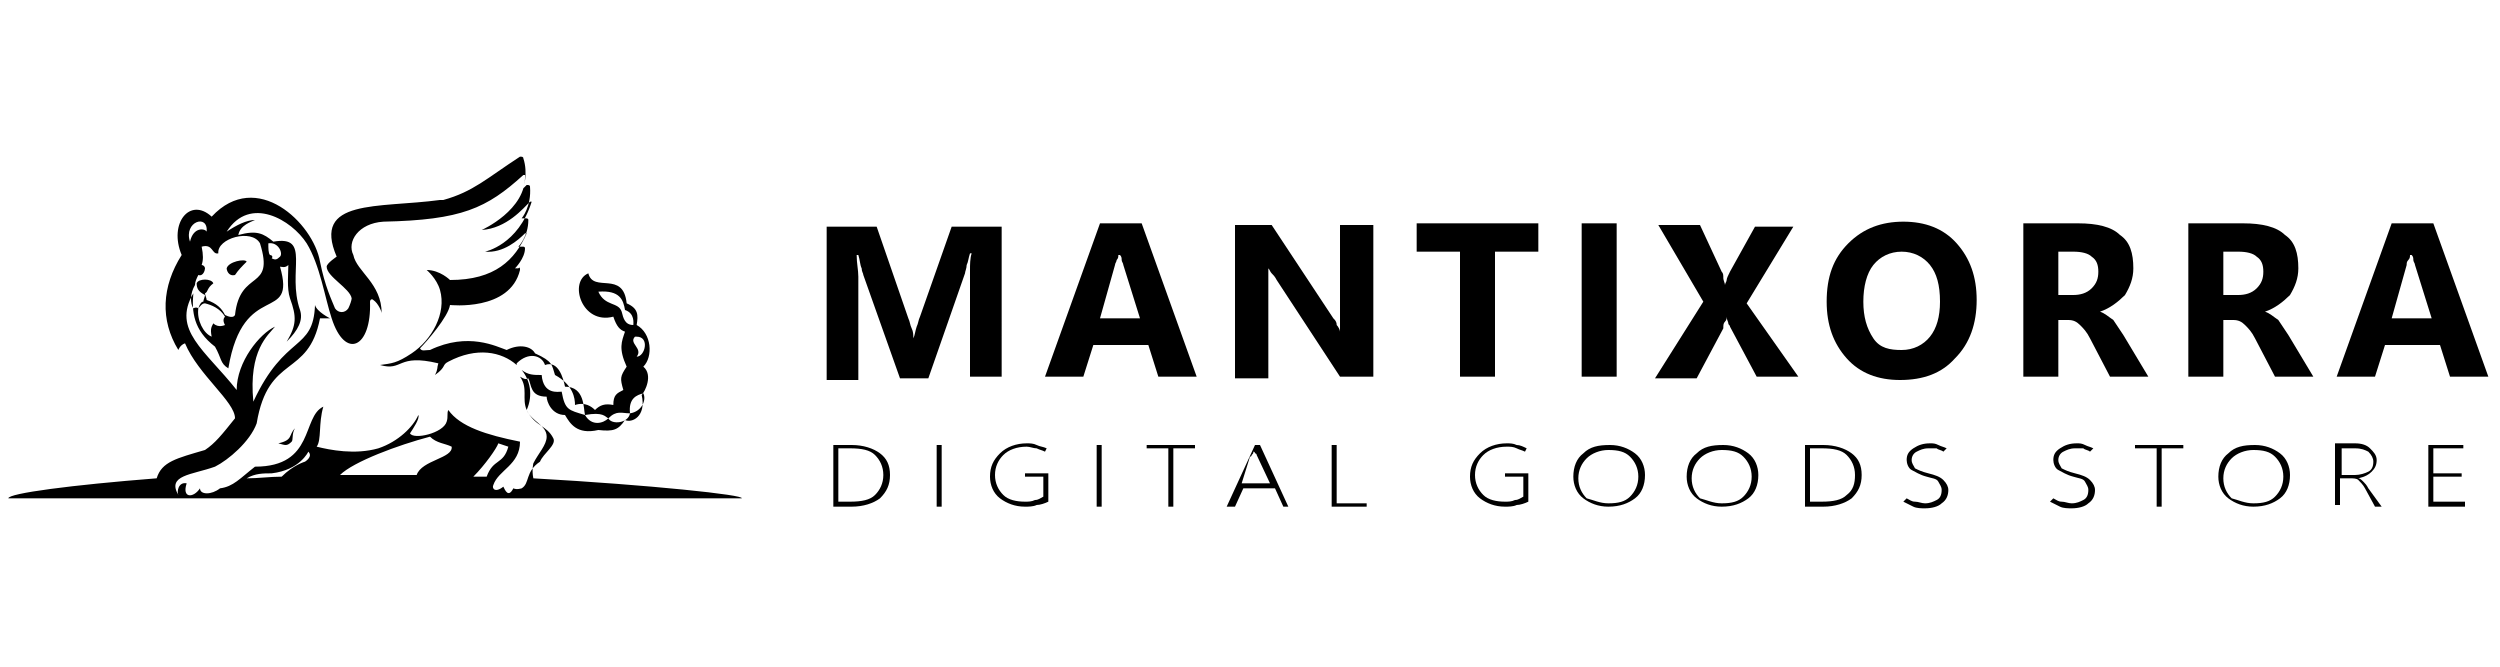 <svg xmlns="http://www.w3.org/2000/svg" xmlns:xlink="http://www.w3.org/1999/xlink" id="Layer_1" x="0px" y="0px" viewBox="0 0 150 40" style="enable-background:new 0 0 150 40;" xml:space="preserve"><style type="text/css">	.st0{display:none;}	.st1{display:inline;}</style><image style="display:none;overflow:visible;" width="150" height="40"></image><g class="st0">	<g class="st1">		<path d="M31.3,27.9c-0.1-0.5,0-0.9,0-0.9c0.3-0.6,0.8-1.1,0.8-1.6c0-0.7-0.9-0.9-1.2-1.6c-0.3-0.7,0.1-1.3-0.4-2   c0.2,0.1,0.3,0.2,0.5,0.1c0.2,0.4,0.1,1.1,1.1,1.1c0,0.3,0.3,1.1,1.1,1.1c0.3,0.5,0.7,1.2,2,0.9c0.9,0.1,1.2,0,1.6-0.6   c0.4,0.2,1.3-0.2,1-1.5c0.2-0.2,0.7-1.2,0.1-1.7c0.6-0.6,0.5-2-0.4-2.5c0.1-0.6,0.1-1-0.6-1.3c-0.2-2-2-0.6-2.3-1.8   c-1.2,0.5-0.4,3.1,1.5,2.6c0.2,0.6,0.4,0.8,0.7,0.9c-0.2,0.6-0.4,1,0.1,2.1c-0.4,0.6-0.4,0.7-0.2,1.4c-0.4,0.2-0.6,0.3-0.6,0.9   c-0.5-0.1-0.8,0-1.1,0.3c-0.2-0.2-0.6-0.5-1.2-0.3c0-0.4-0.1-1.2-1.2-1.8c-0.2-0.6-0.1-0.8-1.2-1.3c-0.2-0.4-0.9-0.6-1.7-0.2   c-0.6-0.2-2.3-1.1-4.6,0c-0.3,0-0.5,0.1-0.6-0.1c0.4-0.4,1.7-1.9,1.8-2.6c0,0,3.6,0.4,4.2-2.1c0-0.1,0-0.2-0.1-0.1   c-0.1,0-0.1,0-0.2,0c0,0,0.6-0.6,0.6-1.2c0-0.1-0.1-0.1-0.1-0.1c-0.1,0-0.2,0-0.3,0c0,0,0.6-0.6,0.6-1.6c0-0.1-0.1-0.1-0.2-0.1   c-0.1,0-0.1,0-0.2,0c0,0,0.6-0.7,0.5-1.9c0-0.1-0.1-0.1-0.2-0.1c-0.1,0.1-0.2,0.2-0.2,0.2c0,0,0.3-0.9,0-1.8   c0-0.1-0.1-0.1-0.2-0.1c-2,1.3-2.8,2.1-4.6,2.6c-0.1,0-0.1,0-0.2,0c-3.7,0.5-7.7-0.1-6.2,3.4c0,0-0.6,0.4-0.6,0.6   c0,0.6,1.4,1.3,1.5,1.9c0,0.1-0.1,0.4-0.2,0.6c-0.2,0.3-0.6,0.3-0.8,0c-0.2-0.5-0.6-1.3-0.9-2.8c-0.4-2.3-3.8-5.6-6.5-2.7   c-1.3-1.2-2.6,0.4-1.8,2.3c-1.2,1.9-1.3,3.9-0.2,5.7c0,0,0.1-0.3,0.4-0.4c0.8,1.9,3,3.5,3,4.5c-0.8,1-1.2,1.5-1.8,1.9   c-1.7,0.5-2.6,0.7-2.9,1.7c0,0,0,0,0,0C3.8,28.6,0,29.1,0,29.4l44,0C44,29,38.4,28.3,31.3,27.9z M37.4,19.4c0,0,0.1,0,0.1,0   c0.8,0,0.5,1.2,0,1.2C37.9,20.1,37,19.8,37.4,19.4z M36.6,17.9c-0.2-0.6-1-0.3-1.4-1.2c1.3-0.1,1.5,0.5,1.6,1.1   c0.6,0.2,0.5,0.8,0.5,0.9C36.7,18.7,36.7,18.4,36.6,17.9z M12.4,14.4c-0.1-0.9,2-1.5,2.5-0.6c0.9,2.9-1.2,1.5-1.5,4.3   c-0.1,0.2-0.4,0.1-0.6,0c-0.2-0.4-0.5-0.7-1.1-0.9c0-0.1-0.1-0.3-0.1-0.4c0.2-0.1,0.1-0.3,0.5-0.6c-0.1-0.3-0.9-0.3-1,0   c0,0.3,0.1,0.5,0.5,0.7c0,0.1-0.1,0.3-0.1,0.4c-0.1,0-0.2,0.1-0.3,0.4c0,0-0.1-0.1-0.3,0c-0.2-0.3-0.2-0.9,0.1-1.4   c0-0.2,0.1-0.4,0.2-0.6c0.3,0.1,0.4-0.3,0.4-0.4c0-0.1-0.1-0.2-0.2-0.2c0.1-0.3,0.1-0.6,0-1.1C12.1,13.8,12,14.5,12.4,14.4z    M12.8,18.7c0,0-0.4,0.2-0.7-0.1c-0.1,0.2-0.2,0.3-0.1,0.8c-0.5-0.2-0.9-1-0.8-1.7c0,0,0,0,0,0c0.1-0.1,0.2-0.3,0.4-0.3   c0.4,0.1,0.9,0.3,1.2,0.8C12.6,18.5,12.8,18.7,12.8,18.7z M11.7,13.1c-0.1-0.2-0.8-0.3-1,0.6C10.3,12.6,11.8,12,11.7,13.1z    M17.5,26.9c0,0-0.7,0.2-1.4,0.9c-0.7,0-1.4,0.1-2.1,0.1c0.5-0.3,1-0.3,1.5-0.3c1.7-0.2,2.2-1.3,2.2-1.3   C18.1,26.6,17.5,26.9,17.5,26.9z M24.3,27.7c-1.2,0-2.4,0-3.6,0c-0.3,0-0.7,0-1,0c0.8-0.8,3.5-1.8,5.4-2.3   c0.4,0.4,0.9,0.4,1.3,0.6C26.5,26.8,24.6,26.8,24.3,27.7z M27.7,27.8c0.7-0.7,1.4-1.7,1.5-2l0.6,0.2c-0.3,1.1-0.9,0.7-1.3,1.8   C28.3,27.8,28,27.8,27.7,27.8z M30.6,28.5c0,0-0.3,0.1-0.5,0c-0.3,0.6-0.5,0.1-0.6-0.1c-0.5,0.4-0.7,0.1-0.6-0.1   c0.3-0.9,1.6-1.2,1.6-2.6c-2-0.4-3.6-0.9-4.3-1.9c-0.1,0.2,0,0.4-0.1,0.7c-0.2,0.7-2,1.1-2.2,0.7c0.2-0.3,0.6-0.9,0.5-1.1   c-0.3,0.7-1.2,1.6-2.4,2c-1.4,0.4-2.9,0.1-3.7-0.1c0.3-0.4,0.1-1.4,0.4-2.4c-1.3,0.6-0.5,3.6-4.1,3.6c-0.9,0.7-1.3,1.2-2.1,1.3   c-0.5,0.4-1.2,0.4-1.2,0c-0.4,0.6-1.1,0.6-0.8-0.3c-0.5-0.1-0.6,0.5-0.5,0.7c-0.7-1.2,0.8-1.2,2.2-1.7c0.8-0.4,2.1-1.5,2.5-2.6   c0.7-4.2,3.1-2.7,3.8-6.3c0.2,0,0.2,0,0.6,0c0,0-0.8-0.4-0.9-0.8c-0.1,2.8-1.8,1.7-3.7,5.8c-0.3-3.1,0.9-4,1.3-4.5   c-0.9,0.4-2.3,2.1-2.3,3.8c-1.9-2.4-3.9-3.6-2.6-5.8c-0.1,1.1,0,2.2,1.3,3.2c0.4,0.7,0.3,1,0.8,1.3c0.9-5.4,4.1-2.6,3.1-6.1   c0.1,0,0.3,0.1,0.5-0.1c0,0.5-0.1,1.4,0.1,2c0.4,1.1,0.4,1.6-0.2,2.6c0.7-0.7,1-1.3,0.8-1.9c-0.8-2.3,0.7-4.5-1.6-4.1   c-0.6-0.5-1-0.7-2.1-0.4c0.1-0.6,0.8-0.8,1-0.9c-0.5,0-1.1,0.3-1.7,0.7c1.4-2.2,3.9-0.7,4.8,0.7c0.8,1.3,1.1,3.3,1.5,4.5   c0.8,2.5,2.4,1.8,2.3-1c0-0.1,0.1-0.2,0.2-0.1c0.3,0.2,0.5,0.7,0.5,0.8c0-1.8-1.5-2.5-1.7-3.5c-0.4-0.8,0.3-1.9,1.8-2   c4.7-0.1,6.2-0.8,8.4-2.8c0,0,0.1,0,0.1,0c0.1,2.1-2.6,3.3-2.6,3.3c1.5-0.1,2.5-1.3,2.9-1.7c0,0,0.1,0,0.1,0c-0.8,2.6-2.8,3-2.8,3   c1.1,0.1,2-0.7,2.4-1.1c0,0,0.1,0,0.1,0c-0.7,1.6-1.9,2.8-4.6,2.8c0,0-0.6-0.6-1.4-0.6c0,0,0.6,0.5,0.8,1.2c0.4,1.4-0.5,3-1.7,3.8   c-0.9,0.6-1.2,0.6-1.9,0.7c1.4,0.4,1-0.7,3.5-0.1c-0.1,0.3,0,0.3-0.2,0.7c0.7-0.5,0.4-0.6,0.8-0.8c1.7-0.9,3.2-0.6,4.1,0.2   c0,0,0-0.1,0-0.1c0.7-0.7,1.5-0.5,1.7,0.1c0.8-0.3,1.1,0.8,1.2,1.3c1.2,0,1.1,1.3,1.2,1.7c1.1-0.2,1.2,0.1,1.4,0.2   c0.5-0.5,0.8-0.3,1.3-0.3c-0.1-0.9,0.4-1.1,0.8-1.2c0.2,0.4-0.1,1.1-0.8,1.2c-0.1,0.6-1.1,0.7-1.3,0.3c-0.3,0.3-1,0.5-1.4-0.2   c-1-0.3-1.2-0.3-1.4-1.4c-0.2,0-1.1,0.2-1.2-1c-0.5,0-0.8,0-1.2-0.3c0,0,0,0,0,0c0.5,0.6,0.7,1.5,0.3,2.4c0.5,1,1.2,0.9,1.6,1.7   c0.2,0.4-0.6,0.9-0.8,1.4C30.8,27.5,31.1,28.2,30.6,28.5z M15.5,14.5c-0.1-0.1-0.1-0.4-0.1-0.7c0.6-0.1,0.9,0.6,0.7,0.8   c-0.2,0.2-0.3,0.2-0.5,0.1C15.7,14.6,15.6,14.5,15.5,14.5z"></path>		<path d="M16,25.8c0.4,0.1,0.5,0.2,0.8-0.1c0.1-0.1,0-0.5,0.2-0.8C16.6,25.3,16.9,25.6,16,25.8z"></path>		<path d="M13.4,15.7c0.2-0.3,0.4-0.5,0.7-0.8c-0.1-0.2-1.1,0-1.2,0.4C12.9,15.5,13,15.9,13.4,15.7z"></path>	</g>	<g class="st1">		<g>			<g>				<path d="M59.5,21.9h-2v-5.5c0-0.3,0-0.6,0-0.9c0-0.3,0-0.7,0.1-1h-0.1c-0.1,0.3-0.1,0.5-0.2,0.7c0,0.2-0.1,0.4-0.1,0.5l-2.2,6.3     h-1.7l-2.2-6.2c0-0.1-0.1-0.2-0.1-0.4C51,15,51,14.8,50.9,14.4h-0.1c0,0.5,0.1,0.9,0.1,1.3c0,0.4,0,0.8,0,1.1v5.1h-1.9v-9.2h3     l1.9,5.5c0.1,0.2,0.1,0.4,0.2,0.6s0.1,0.4,0.1,0.6h0c0.1-0.2,0.1-0.4,0.2-0.7c0.1-0.2,0.1-0.4,0.2-0.6l1.9-5.4h3V21.9z"></path>				<path d="M62,21.9l3.3-9.2h2.5l3.3,9.2h-2.3L68.1,20h-3.3l-0.6,1.9H62z M65.3,18.4h2.4l-1-3.2c0-0.1-0.1-0.2-0.1-0.3     s0-0.2-0.1-0.3h-0.1c0,0.1,0,0.2-0.1,0.3c0,0.1-0.1,0.2-0.1,0.3L65.3,18.4z"></path>				<path d="M81.8,21.9h-2.1l-3.8-5.8c-0.1-0.2-0.2-0.3-0.3-0.4c-0.1-0.1-0.1-0.2-0.2-0.3h0c0,0.2,0,0.4,0,0.6c0,0.2,0,0.5,0,0.9     v5.1h-2v-9.2h2.2l3.7,5.6c0.1,0.1,0.2,0.2,0.2,0.4c0.1,0.1,0.2,0.3,0.2,0.4h0c0-0.1,0-0.3,0-0.5c0-0.2,0-0.5,0-0.8v-5.1h2V21.9z     "></path>				<path d="M91.6,14.4H89v7.5h-2.1v-7.5h-2.6v-1.7h7.3V14.4z"></path>				<path d="M96.3,21.9h-2.1v-9.2h2.1V21.9z"></path>				<path d="M107.2,21.9h-2.5l-1.6-3c0-0.1-0.1-0.1-0.1-0.2c0-0.1-0.1-0.2-0.1-0.4h0c0,0.1,0,0.2-0.1,0.3s-0.1,0.2-0.1,0.4l-1.6,3     h-2.5l2.9-4.6l-2.7-4.6h2.5l1.3,2.8c0.1,0.1,0.1,0.2,0.1,0.4c0,0.1,0.1,0.3,0.1,0.4h0c0-0.1,0.1-0.2,0.1-0.3     c0-0.1,0.1-0.3,0.2-0.5l1.5-2.7h2.3l-2.8,4.6L107.2,21.9z"></path>				<path d="M113.5,22c-1.3,0-2.4-0.4-3.2-1.3c-0.8-0.9-1.2-2-1.2-3.4c0-1.5,0.4-2.6,1.3-3.5s2-1.3,3.3-1.3c1.3,0,2.4,0.4,3.2,1.3     c0.8,0.9,1.2,2,1.2,3.4c0,1.4-0.4,2.6-1.3,3.5C115.9,21.6,114.8,22,113.5,22z M113.5,20.3c0.7,0,1.3-0.3,1.7-0.8     c0.4-0.5,0.6-1.2,0.6-2.1c0-1-0.2-1.7-0.6-2.2c-0.4-0.5-1-0.8-1.7-0.8c-0.7,0-1.3,0.3-1.7,0.8c-0.4,0.5-0.6,1.3-0.6,2.2     c0,0.9,0.2,1.6,0.6,2.2S112.8,20.3,113.5,20.3z"></path>				<path d="M128.3,21.9H126l-1.2-2.3c-0.2-0.4-0.4-0.6-0.6-0.8s-0.4-0.3-0.7-0.3h-0.6v3.4h-2.1v-9.2h3.3c1.1,0,2,0.2,2.5,0.7     c0.6,0.4,0.8,1.1,0.8,2c0,0.6-0.2,1.1-0.5,1.6c-0.4,0.4-0.9,0.8-1.5,1v0c0.3,0.1,0.5,0.3,0.8,0.5c0.2,0.3,0.4,0.6,0.6,0.9     L128.3,21.9z M122.9,14.2v2.7h0.9c0.4,0,0.8-0.1,1.1-0.4s0.4-0.6,0.4-1c0-0.4-0.1-0.7-0.4-0.9c-0.2-0.2-0.6-0.3-1.1-0.3H122.9z"></path>				<path d="M138.2,21.9h-2.3l-1.2-2.3c-0.2-0.4-0.4-0.6-0.6-0.8s-0.4-0.3-0.7-0.3h-0.6v3.4h-2.1v-9.2h3.3c1.1,0,2,0.2,2.5,0.7     c0.6,0.4,0.8,1.1,0.8,2c0,0.6-0.2,1.1-0.5,1.6c-0.4,0.4-0.9,0.8-1.5,1v0c0.3,0.1,0.5,0.3,0.8,0.5c0.2,0.3,0.4,0.6,0.6,0.9     L138.2,21.9z M132.8,14.2v2.7h0.9c0.4,0,0.8-0.1,1.1-0.4s0.4-0.6,0.4-1c0-0.4-0.1-0.7-0.4-0.9c-0.2-0.2-0.6-0.3-1.1-0.3H132.8z"></path>				<path d="M139.7,21.9l3.3-9.2h2.5l3.3,9.2h-2.3l-0.6-1.9h-3.3l-0.6,1.9H139.7z M143,18.4h2.4l-1-3.2c0-0.1-0.1-0.2-0.1-0.3     s0-0.2-0.1-0.3h-0.1c0,0.1,0,0.2-0.1,0.3S144,15,144,15.1L143,18.4z"></path>			</g>		</g>		<g>			<g>				<path d="M49.3,29.6v-3.7h1.1c0.7,0,1.3,0.2,1.7,0.5c0.4,0.3,0.6,0.7,0.6,1.3c0,0.6-0.2,1-0.6,1.4c-0.4,0.3-1,0.5-1.7,0.5H49.3z      M49.6,26.1v3.2h0.7c0.7,0,1.2-0.1,1.5-0.4s0.5-0.7,0.5-1.2c0-0.5-0.2-0.9-0.5-1.2c-0.3-0.3-0.8-0.4-1.5-0.4H49.6z"></path>				<path d="M55.8,29.6h-0.3v-3.7h0.3V29.6z"></path>				<path d="M62.2,29.3c-0.2,0.1-0.5,0.2-0.7,0.2c-0.2,0.1-0.5,0.1-0.7,0.1c-0.6,0-1.1-0.2-1.5-0.5c-0.4-0.3-0.6-0.8-0.6-1.3     c0-0.6,0.2-1,0.6-1.4c0.4-0.4,1-0.6,1.6-0.6c0.2,0,0.4,0,0.6,0.1s0.4,0.1,0.6,0.2L62,26.3c-0.2-0.1-0.3-0.1-0.5-0.2     c-0.2,0-0.4-0.1-0.6-0.1c-0.6,0-1.1,0.2-1.4,0.5c-0.3,0.3-0.5,0.7-0.5,1.2c0,0.5,0.2,0.9,0.5,1.2c0.3,0.3,0.8,0.4,1.3,0.4     c0.2,0,0.4,0,0.6-0.1c0.2,0,0.3-0.1,0.5-0.2V28h-1.1v-0.2h1.4V29.3z"></path>				<path d="M65.4,29.6h-0.3v-3.7h0.3V29.6z"></path>				<path d="M71,26.1h-1.3v3.5h-0.3v-3.5h-1.3v-0.2H71V26.1z"></path>				<path d="M73.3,29.6l1.7-3.7h0.3l1.7,3.7h-0.3l-0.5-1.1h-1.9l-0.5,1.1H73.3z M74.3,28.2H76l-0.8-1.7c0,0,0-0.1-0.1-0.1     c0,0,0-0.1,0-0.1h0c0,0.1,0,0.1-0.1,0.2c0,0,0,0.1-0.1,0.1L74.3,28.2z"></path>				<path d="M81.8,29.6h-2.1v-3.7H80v3.5h1.8V29.6z"></path>				<path d="M91.5,29.3c-0.2,0.1-0.5,0.2-0.7,0.2c-0.2,0.1-0.5,0.1-0.7,0.1c-0.6,0-1.1-0.2-1.5-0.5S88,28.4,88,27.8     c0-0.6,0.2-1,0.6-1.4c0.4-0.4,1-0.6,1.6-0.6c0.2,0,0.4,0,0.6,0.1c0.2,0,0.4,0.1,0.6,0.2l-0.1,0.2c-0.2-0.1-0.3-0.1-0.5-0.2     s-0.4-0.1-0.6-0.1c-0.6,0-1.1,0.2-1.4,0.5c-0.3,0.3-0.5,0.7-0.5,1.2c0,0.5,0.2,0.9,0.5,1.2c0.3,0.3,0.8,0.4,1.3,0.4     c0.2,0,0.4,0,0.6-0.1c0.2,0,0.3-0.1,0.5-0.2V28h-1.1v-0.2h1.4V29.3z"></path>				<path d="M96.3,29.7c-0.6,0-1.1-0.2-1.5-0.5c-0.4-0.3-0.6-0.8-0.6-1.3c0-0.6,0.2-1.1,0.6-1.4c0.4-0.4,0.9-0.5,1.6-0.5     c0.6,0,1.1,0.2,1.5,0.5c0.4,0.3,0.6,0.8,0.6,1.3c0,0.6-0.2,1.1-0.6,1.4C97.4,29.5,96.9,29.7,96.3,29.7z M96.3,29.4     c0.6,0,1-0.1,1.3-0.4c0.3-0.3,0.5-0.7,0.5-1.2c0-0.5-0.2-0.9-0.5-1.2s-0.7-0.4-1.3-0.4c-0.5,0-1,0.2-1.3,0.5     c-0.3,0.3-0.5,0.7-0.5,1.2c0,0.5,0.2,0.9,0.5,1.2C95.3,29.3,95.7,29.4,96.3,29.4z"></path>				<path d="M103.1,29.7c-0.6,0-1.1-0.2-1.5-0.5c-0.4-0.3-0.6-0.8-0.6-1.3c0-0.6,0.2-1.1,0.6-1.4c0.4-0.4,0.9-0.5,1.6-0.5     c0.6,0,1.1,0.2,1.5,0.5c0.4,0.3,0.6,0.8,0.6,1.3c0,0.6-0.2,1.1-0.6,1.4C104.2,29.5,103.7,29.7,103.1,29.7z M103.1,29.4     c0.6,0,1-0.1,1.3-0.4c0.3-0.3,0.5-0.7,0.5-1.2c0-0.5-0.2-0.9-0.5-1.2s-0.7-0.4-1.3-0.4c-0.5,0-1,0.2-1.3,0.5     c-0.3,0.3-0.5,0.7-0.5,1.2c0,0.5,0.2,0.9,0.5,1.2C102.1,29.3,102.5,29.4,103.1,29.4z"></path>				<path d="M108,29.6v-3.7h1.1c0.7,0,1.3,0.2,1.7,0.5c0.4,0.3,0.6,0.7,0.6,1.3c0,0.6-0.2,1-0.6,1.4c-0.4,0.3-1,0.5-1.7,0.5H108z      M108.3,26.1v3.2h0.7c0.7,0,1.2-0.1,1.5-0.4c0.4-0.3,0.5-0.7,0.5-1.2c0-0.5-0.2-0.9-0.5-1.2c-0.3-0.3-0.8-0.4-1.5-0.4H108.3z"></path>				<path d="M114,29.3l0.2-0.2c0.2,0.1,0.3,0.2,0.5,0.2s0.4,0.1,0.6,0.1c0.3,0,0.5-0.1,0.7-0.2c0.2-0.1,0.3-0.3,0.3-0.6     c0-0.2-0.1-0.3-0.2-0.5s-0.4-0.2-0.7-0.3c-0.4-0.1-0.7-0.3-0.9-0.4s-0.3-0.4-0.3-0.6c0-0.3,0.1-0.5,0.4-0.7s0.6-0.3,1-0.3     c0.2,0,0.3,0,0.5,0.1s0.3,0.1,0.5,0.2l-0.2,0.2c-0.1-0.1-0.3-0.1-0.4-0.2c-0.1,0-0.3,0-0.5,0c-0.3,0-0.5,0.1-0.7,0.2     s-0.3,0.3-0.3,0.5c0,0.2,0.1,0.3,0.2,0.5c0.2,0.1,0.4,0.2,0.8,0.3c0.4,0.1,0.7,0.2,0.9,0.4c0.2,0.2,0.3,0.4,0.3,0.6     c0,0.3-0.1,0.6-0.4,0.8c-0.2,0.2-0.6,0.3-1,0.3c-0.2,0-0.5,0-0.7-0.1S114.2,29.4,114,29.3z"></path>				<path d="M122.8,29.3l0.2-0.2c0.2,0.1,0.3,0.2,0.5,0.2s0.4,0.1,0.6,0.1c0.3,0,0.5-0.1,0.7-0.2c0.2-0.1,0.3-0.3,0.3-0.6     c0-0.2-0.1-0.3-0.2-0.5s-0.4-0.2-0.7-0.3c-0.4-0.1-0.7-0.3-0.9-0.4s-0.3-0.4-0.3-0.6c0-0.3,0.1-0.5,0.4-0.7s0.6-0.3,1-0.3     c0.2,0,0.3,0,0.5,0.1s0.3,0.1,0.5,0.2l-0.2,0.2c-0.1-0.1-0.3-0.1-0.4-0.2c-0.1,0-0.3,0-0.5,0c-0.3,0-0.5,0.1-0.7,0.2     s-0.3,0.3-0.3,0.5c0,0.2,0.1,0.3,0.2,0.5c0.2,0.1,0.4,0.2,0.8,0.3c0.4,0.1,0.7,0.2,0.9,0.4c0.2,0.2,0.3,0.4,0.3,0.6     c0,0.3-0.1,0.6-0.4,0.8c-0.2,0.2-0.6,0.3-1,0.3c-0.2,0-0.5,0-0.7-0.1S123,29.4,122.8,29.3z"></path>				<path d="M130.7,26.1h-1.3v3.5h-0.3v-3.5h-1.3v-0.2h2.9V26.1z"></path>				<path d="M135.2,29.7c-0.6,0-1.1-0.2-1.5-0.5c-0.4-0.3-0.6-0.8-0.6-1.3c0-0.6,0.2-1.1,0.6-1.4c0.4-0.4,0.9-0.5,1.6-0.5     c0.6,0,1.1,0.2,1.5,0.5c0.4,0.3,0.6,0.8,0.6,1.3c0,0.6-0.2,1.1-0.6,1.4C136.4,29.5,135.9,29.7,135.2,29.7z M135.2,29.4     c0.6,0,1-0.1,1.3-0.4c0.3-0.3,0.5-0.7,0.5-1.2c0-0.5-0.2-0.9-0.5-1.2s-0.7-0.4-1.3-0.4c-0.5,0-1,0.2-1.3,0.5     c-0.3,0.3-0.5,0.7-0.5,1.2c0,0.5,0.2,0.9,0.5,1.2C134.3,29.3,134.7,29.4,135.2,29.4z"></path>				<path d="M142.9,29.6h-0.4l-0.6-1.1c-0.1-0.2-0.3-0.4-0.4-0.5c-0.1-0.1-0.3-0.1-0.5-0.1h-0.6v1.6h-0.3v-3.7h1.2     c0.4,0,0.7,0.1,0.9,0.3c0.2,0.2,0.4,0.4,0.4,0.7c0,0.3-0.1,0.5-0.3,0.7c-0.2,0.2-0.4,0.3-0.8,0.4v0c0.1,0,0.2,0.1,0.3,0.2     c0.1,0.1,0.2,0.2,0.3,0.4L142.9,29.6z M140.5,26.1v1.6h0.8c0.3,0,0.6-0.1,0.8-0.2s0.3-0.3,0.3-0.6c0-0.2-0.1-0.4-0.3-0.6     c-0.2-0.1-0.4-0.2-0.8-0.2H140.5z"></path>				<path d="M147.9,29.6h-2.2v-3.7h2.1v0.2H146v1.5h1.7v0.2H146v1.5h1.9V29.6z"></path>			</g>		</g>	</g></g><g>	<g>		<path d="M32,28.7c-0.1-0.5,0-0.9,0-0.9c0.3-0.6,0.8-1.1,0.8-1.6c0-0.7-0.9-0.9-1.2-1.6c-0.3-0.7,0.1-1.3-0.4-2   c0.2,0.1,0.3,0.2,0.5,0.1c0.2,0.4,0.1,1.1,1.1,1.1c0,0.3,0.3,1.1,1.1,1.1c0.3,0.5,0.7,1.2,2,0.9c0.9,0.1,1.2,0,1.6-0.6   c0.4,0.2,1.3-0.2,1-1.5c0.2-0.2,0.7-1.2,0.1-1.7c0.6-0.6,0.5-2-0.4-2.5c0.1-0.6,0.1-1-0.6-1.3c-0.2-2-2-0.6-2.3-1.8   c-1.2,0.5-0.4,3.1,1.5,2.6c0.2,0.6,0.4,0.8,0.7,0.9c-0.2,0.6-0.4,1,0.1,2.1c-0.4,0.6-0.4,0.7-0.2,1.4c-0.4,0.2-0.6,0.3-0.6,0.9   c-0.5-0.1-0.8,0-1.1,0.3c-0.2-0.2-0.6-0.5-1.2-0.3c0-0.4-0.1-1.2-1.2-1.8c-0.2-0.6-0.1-0.8-1.2-1.3c-0.2-0.4-0.9-0.6-1.7-0.2   c-0.6-0.2-2.3-1.1-4.6,0c-0.3,0-0.5,0.1-0.6-0.1c0.4-0.4,1.7-1.9,1.8-2.6c0,0,3.6,0.4,4.2-2.1c0-0.1,0-0.2-0.1-0.1   c-0.1,0-0.1,0-0.2,0c0,0,0.6-0.6,0.6-1.2c0-0.1-0.1-0.1-0.1-0.1c-0.1,0-0.2,0-0.3,0c0,0,0.6-0.6,0.6-1.6c0-0.1-0.1-0.1-0.2-0.1   c-0.1,0-0.1,0-0.2,0c0,0,0.6-0.7,0.5-1.9c0-0.1-0.1-0.1-0.2-0.1c-0.1,0.1-0.2,0.2-0.2,0.2c0,0,0.3-0.9,0-1.8   c0-0.1-0.1-0.1-0.2-0.1c-2,1.3-2.8,2.1-4.6,2.6c-0.1,0-0.1,0-0.2,0c-3.7,0.5-7.7-0.1-6.2,3.4c0,0-0.6,0.4-0.6,0.6   c0,0.6,1.4,1.3,1.5,1.9c0,0.1-0.1,0.4-0.2,0.6c-0.2,0.3-0.6,0.3-0.8,0c-0.2-0.5-0.6-1.3-0.9-2.8c-0.4-2.3-3.8-5.6-6.5-2.7   c-1.3-1.2-2.6,0.4-1.8,2.3c-1.2,1.9-1.3,3.9-0.2,5.7c0,0,0.1-0.3,0.4-0.4c0.8,1.9,3,3.5,3,4.5c-0.8,1-1.2,1.5-1.8,1.9   c-1.7,0.5-2.6,0.7-2.9,1.7c0,0,0,0,0,0c-5.1,0.4-8.9,0.9-8.9,1.2l44,0C44.7,29.7,39.1,29.1,32,28.7z M38.1,20.2c0,0,0.1,0,0.1,0   c0.8,0,0.5,1.2,0,1.2C38.6,20.9,37.7,20.6,38.1,20.2z M37.3,18.7c-0.2-0.6-1-0.3-1.4-1.2c1.3-0.1,1.5,0.5,1.6,1.1   c0.6,0.2,0.5,0.8,0.5,0.9C37.5,19.5,37.4,19.1,37.3,18.7z M13.1,15.2c-0.1-0.9,2-1.5,2.5-0.6c0.9,2.9-1.2,1.5-1.5,4.3   c-0.1,0.2-0.4,0.1-0.6,0c-0.2-0.4-0.5-0.7-1.1-0.9c0-0.1-0.1-0.3-0.1-0.4c0.2-0.1,0.1-0.3,0.5-0.6c-0.1-0.3-0.9-0.3-1,0   c0,0.3,0.1,0.5,0.5,0.7c0,0.1-0.1,0.3-0.1,0.4c-0.1,0-0.2,0.1-0.3,0.4c0,0-0.1-0.1-0.3,0c-0.2-0.3-0.2-0.9,0.1-1.4   c0-0.2,0.1-0.4,0.2-0.6c0.3,0.1,0.4-0.3,0.4-0.4c0-0.1-0.1-0.2-0.2-0.2c0.1-0.3,0.1-0.6,0-1.1C12.8,14.6,12.7,15.3,13.1,15.2z    M13.5,19.5c0,0-0.4,0.2-0.7-0.1c-0.1,0.2-0.2,0.3-0.1,0.8c-0.5-0.2-0.9-1-0.8-1.7c0,0,0,0,0,0c0.1-0.1,0.2-0.3,0.4-0.3   c0.4,0.1,0.9,0.3,1.2,0.8C13.3,19.2,13.5,19.5,13.5,19.5z M12.4,13.9c-0.1-0.2-0.8-0.3-1,0.6C11,13.3,12.5,12.8,12.4,13.9z    M18.3,27.7c0,0-0.7,0.2-1.4,0.9c-0.7,0-1.4,0.1-2.1,0.1c0.5-0.3,1-0.3,1.5-0.3c1.7-0.2,2.2-1.3,2.2-1.3   C18.8,27.4,18.3,27.7,18.3,27.7z M25,28.5c-1.2,0-2.4,0-3.6,0c-0.3,0-0.7,0-1,0c0.8-0.8,3.5-1.8,5.4-2.3c0.4,0.4,0.9,0.4,1.3,0.6   C27.2,27.5,25.3,27.6,25,28.5z M28.4,28.6c0.7-0.7,1.4-1.7,1.5-2l0.6,0.2c-0.3,1.1-0.9,0.7-1.3,1.8C29,28.6,28.7,28.6,28.4,28.6z    M31.3,29.3c0,0-0.3,0.1-0.5,0c-0.3,0.6-0.5,0.1-0.6-0.1c-0.5,0.4-0.7,0.1-0.6-0.1c0.3-0.9,1.6-1.2,1.6-2.6   c-2-0.4-3.6-0.9-4.3-1.9c-0.1,0.2,0,0.4-0.1,0.7c-0.2,0.7-2,1.1-2.2,0.7c0.2-0.3,0.6-0.9,0.5-1.1c-0.3,0.7-1.2,1.6-2.4,2   c-1.4,0.4-2.9,0.1-3.7-0.1c0.3-0.4,0.1-1.4,0.4-2.4c-1.3,0.6-0.5,3.6-4.1,3.6c-0.9,0.7-1.3,1.2-2.1,1.3c-0.5,0.4-1.2,0.4-1.2,0   c-0.4,0.6-1.1,0.6-0.8-0.3c-0.5-0.1-0.6,0.5-0.5,0.7c-0.7-1.2,0.8-1.2,2.2-1.7c0.8-0.4,2.1-1.5,2.5-2.6c0.7-4.2,3.1-2.7,3.8-6.3   c0.2,0,0.2,0,0.6,0c0,0-0.8-0.4-0.9-0.8c-0.1,2.8-1.8,1.7-3.7,5.8c-0.3-3.1,0.9-4,1.3-4.5c-0.9,0.4-2.3,2.1-2.3,3.8   c-1.9-2.4-3.9-3.6-2.6-5.8c-0.1,1.1,0,2.2,1.3,3.2c0.4,0.7,0.3,1,0.8,1.3c0.9-5.4,4.1-2.6,3.1-6.1c0.1,0,0.3,0.1,0.5-0.1   c0,0.5-0.1,1.4,0.1,2c0.4,1.1,0.4,1.6-0.2,2.6c0.7-0.7,1-1.3,0.8-1.9c-0.8-2.3,0.7-4.5-1.6-4.1c-0.6-0.5-1-0.7-2.1-0.4   c0.1-0.6,0.8-0.8,1-0.9c-0.5,0-1.1,0.3-1.7,0.7c1.4-2.2,3.9-0.7,4.8,0.7c0.8,1.3,1.1,3.3,1.5,4.5c0.8,2.5,2.4,1.8,2.3-1   c0-0.1,0.1-0.2,0.2-0.1c0.3,0.2,0.5,0.7,0.5,0.8c0-1.8-1.5-2.5-1.7-3.5c-0.4-0.8,0.3-1.9,1.8-2c4.7-0.1,6.2-0.8,8.4-2.8   c0,0,0.1,0,0.1,0c0.1,2.1-2.6,3.3-2.6,3.3c1.5-0.1,2.5-1.3,2.9-1.7c0,0,0.1,0,0.1,0c-0.8,2.6-2.8,3-2.8,3c1.1,0.1,2-0.7,2.4-1.1   c0,0,0.1,0,0.1,0c-0.7,1.6-1.9,2.8-4.6,2.8c0,0-0.6-0.6-1.4-0.6c0,0,0.6,0.5,0.8,1.2c0.4,1.4-0.5,3-1.7,3.8   c-0.9,0.6-1.2,0.6-1.9,0.7c1.4,0.4,1-0.7,3.5-0.1c-0.1,0.3,0,0.3-0.2,0.7c0.7-0.5,0.4-0.6,0.8-0.8c1.7-0.9,3.2-0.6,4.1,0.2   c0,0,0-0.1,0-0.1c0.7-0.7,1.5-0.5,1.7,0.1c0.8-0.3,1.1,0.8,1.2,1.3c1.2,0,1.1,1.3,1.2,1.7c1.1-0.2,1.2,0.1,1.4,0.2   c0.5-0.5,0.8-0.3,1.3-0.3c-0.1-0.9,0.4-1.1,0.8-1.2c0.2,0.4-0.1,1.1-0.8,1.2c-0.1,0.6-1.1,0.7-1.3,0.3c-0.3,0.3-1,0.5-1.4-0.2   c-1-0.3-1.2-0.3-1.4-1.4c-0.2,0-1.1,0.2-1.2-1c-0.5,0-0.8,0-1.2-0.3c0,0,0,0,0,0c0.5,0.6,0.7,1.5,0.3,2.4c0.5,1,1.2,0.9,1.6,1.7   c0.2,0.4-0.6,0.9-0.8,1.4C31.5,28.3,31.8,29,31.3,29.3z M16.2,15.3c-0.1-0.1-0.1-0.4-0.1-0.7c0.6-0.1,0.9,0.6,0.7,0.8   c-0.2,0.2-0.3,0.2-0.5,0.1C16.4,15.4,16.3,15.3,16.2,15.3z"></path>		<path d="M16.7,26.6c0.4,0.1,0.5,0.2,0.8-0.1c0.1-0.1,0-0.5,0.2-0.8C17.3,26.1,17.6,26.4,16.7,26.6z"></path>		<path d="M14.1,16.5c0.2-0.3,0.4-0.5,0.7-0.8c-0.1-0.2-1.1,0-1.2,0.4C13.6,16.2,13.7,16.6,14.1,16.5z"></path>	</g>	<g>		<g>			<path d="M60.2,22.6h-2v-5.5c0-0.3,0-0.6,0-0.9c0-0.3,0-0.7,0.1-1h-0.1c-0.1,0.3-0.1,0.5-0.2,0.7c0,0.2-0.1,0.4-0.1,0.5l-2.2,6.3    h-1.7l-2.2-6.2c0-0.1-0.1-0.2-0.1-0.4c-0.1-0.2-0.1-0.5-0.2-0.8h-0.1c0,0.5,0.1,0.9,0.1,1.3c0,0.4,0,0.8,0,1.1v5.1h-1.9v-9.2h3    l1.9,5.5c0.1,0.2,0.1,0.4,0.2,0.6s0.1,0.4,0.1,0.6h0c0.1-0.2,0.1-0.4,0.2-0.7c0.1-0.2,0.1-0.4,0.2-0.6l1.9-5.4h3V22.6z"></path>			<path d="M62.7,22.6l3.3-9.2h2.5l3.3,9.2h-2.3l-0.6-1.9h-3.3l-0.6,1.9H62.7z M66,19.1h2.4l-1-3.2c0-0.1-0.1-0.2-0.1-0.3    s0-0.2-0.1-0.3h-0.1c0,0.1,0,0.2-0.1,0.3c0,0.1-0.1,0.2-0.1,0.3L66,19.1z"></path>			<path d="M82.5,22.6h-2.1l-3.8-5.8c-0.1-0.2-0.2-0.3-0.3-0.4c-0.1-0.1-0.1-0.2-0.2-0.3h0c0,0.2,0,0.4,0,0.6c0,0.2,0,0.5,0,0.9v5.1    h-2v-9.2h2.2l3.7,5.6c0.1,0.1,0.2,0.2,0.2,0.4c0.1,0.1,0.2,0.3,0.2,0.4h0c0-0.1,0-0.3,0-0.5c0-0.2,0-0.5,0-0.8v-5.1h2V22.6z"></path>			<path d="M92.3,15.1h-2.6v7.5h-2.1v-7.5H85v-1.7h7.3V15.1z"></path>			<path d="M97,22.6h-2.1v-9.2H97V22.6z"></path>			<path d="M107.9,22.6h-2.5l-1.6-3c0-0.1-0.1-0.1-0.1-0.2c0-0.1-0.1-0.2-0.1-0.4h0c0,0.1,0,0.2-0.1,0.3s-0.1,0.2-0.1,0.4l-1.6,3    h-2.5l2.9-4.6l-2.7-4.6h2.5l1.3,2.8c0.1,0.1,0.1,0.2,0.1,0.4c0,0.1,0.1,0.3,0.1,0.4h0c0-0.1,0.1-0.2,0.1-0.3    c0-0.1,0.1-0.3,0.2-0.5l1.5-2.7h2.3l-2.8,4.6L107.9,22.6z"></path>			<path d="M114,22.8c-1.3,0-2.4-0.4-3.2-1.3c-0.8-0.9-1.2-2-1.2-3.4c0-1.5,0.4-2.6,1.3-3.5s2-1.3,3.3-1.3c1.3,0,2.4,0.4,3.2,1.3    c0.8,0.9,1.2,2,1.2,3.4c0,1.4-0.4,2.6-1.3,3.5C116.5,22.4,115.4,22.8,114,22.8z M114.1,21c0.7,0,1.3-0.3,1.7-0.8    c0.4-0.5,0.6-1.2,0.6-2.1c0-1-0.2-1.7-0.6-2.2c-0.4-0.5-1-0.8-1.7-0.8c-0.7,0-1.3,0.3-1.7,0.8c-0.4,0.5-0.6,1.3-0.6,2.2    c0,0.9,0.2,1.6,0.6,2.2S113.4,21,114.1,21z"></path>			<path d="M128.9,22.6h-2.3l-1.2-2.3c-0.2-0.4-0.4-0.6-0.6-0.8s-0.4-0.3-0.7-0.3h-0.6v3.4h-2.1v-9.2h3.3c1.1,0,2,0.2,2.5,0.7    c0.6,0.4,0.8,1.1,0.8,2c0,0.6-0.2,1.1-0.5,1.6c-0.4,0.4-0.9,0.8-1.5,1v0c0.3,0.1,0.5,0.3,0.8,0.5c0.2,0.3,0.4,0.6,0.6,0.9    L128.9,22.6z M123.5,15v2.7h0.9c0.4,0,0.8-0.1,1.1-0.4s0.4-0.6,0.4-1c0-0.4-0.1-0.7-0.4-0.9c-0.2-0.2-0.6-0.3-1.1-0.3H123.5z"></path>			<path d="M138.8,22.6h-2.3l-1.2-2.3c-0.2-0.4-0.4-0.6-0.6-0.8s-0.4-0.3-0.7-0.3h-0.6v3.4h-2.1v-9.2h3.3c1.1,0,2,0.2,2.5,0.7    c0.6,0.4,0.8,1.1,0.8,2c0,0.6-0.2,1.1-0.5,1.6c-0.4,0.4-0.9,0.8-1.5,1v0c0.3,0.1,0.5,0.3,0.8,0.5c0.2,0.3,0.4,0.6,0.6,0.9    L138.8,22.6z M133.4,15v2.7h0.9c0.4,0,0.8-0.1,1.1-0.4s0.4-0.6,0.4-1c0-0.4-0.1-0.7-0.4-0.9c-0.2-0.2-0.6-0.3-1.1-0.3H133.4z"></path>			<path d="M140.2,22.6l3.3-9.2h2.5l3.3,9.2H147l-0.6-1.9h-3.3l-0.6,1.9H140.2z M143.5,19.1h2.4l-1-3.2c0-0.1-0.1-0.2-0.1-0.3    s0-0.2-0.1-0.3h-0.1c0,0.1,0,0.2-0.1,0.3s-0.1,0.2-0.1,0.3L143.5,19.1z"></path>		</g>		<g>			<path d="M50,30.4v-3.7h1.1c0.7,0,1.3,0.2,1.7,0.5c0.4,0.3,0.6,0.7,0.6,1.3c0,0.6-0.2,1-0.6,1.4c-0.4,0.3-1,0.5-1.7,0.5H50z     M50.3,26.9v3.2H51c0.7,0,1.2-0.1,1.5-0.4s0.5-0.7,0.5-1.2c0-0.5-0.2-0.9-0.5-1.2c-0.3-0.3-0.8-0.4-1.5-0.4H50.3z"></path>			<path d="M56.5,30.4h-0.3v-3.7h0.3V30.4z"></path>			<path d="M62.9,30.1c-0.2,0.1-0.5,0.2-0.7,0.2c-0.2,0.1-0.5,0.1-0.7,0.1c-0.6,0-1.1-0.2-1.5-0.5c-0.4-0.3-0.6-0.8-0.6-1.3    c0-0.6,0.2-1,0.6-1.4c0.4-0.4,1-0.6,1.6-0.6c0.2,0,0.4,0,0.6,0.1s0.4,0.1,0.6,0.2l-0.1,0.2c-0.2-0.1-0.3-0.1-0.5-0.2    c-0.2,0-0.4-0.1-0.6-0.1c-0.6,0-1.1,0.2-1.4,0.5c-0.3,0.3-0.5,0.7-0.5,1.2c0,0.5,0.2,0.9,0.5,1.2c0.3,0.3,0.8,0.4,1.3,0.4    c0.2,0,0.4,0,0.6-0.1c0.2,0,0.3-0.1,0.5-0.2v-1.2h-1.1v-0.2h1.4V30.1z"></path>			<path d="M66.1,30.4h-0.3v-3.7h0.3V30.4z"></path>			<path d="M71.7,26.9h-1.3v3.5h-0.3v-3.5h-1.3v-0.2h2.9V26.9z"></path>			<path d="M73.6,30.4l1.7-3.7h0.3l1.7,3.7h-0.3l-0.5-1.1h-1.9l-0.5,1.1H73.6z M74.5,29h1.7l-0.8-1.7c0,0,0-0.1-0.1-0.1    c0,0,0-0.1-0.1-0.1h0c0,0.1,0,0.1-0.1,0.2c0,0,0,0.1-0.1,0.1L74.5,29z"></path>			<path d="M82,30.4h-2.1v-3.7h0.3v3.5H82V30.4z"></path>			<path d="M91.7,30.1c-0.2,0.1-0.5,0.2-0.7,0.2c-0.2,0.1-0.5,0.1-0.7,0.1c-0.6,0-1.1-0.2-1.5-0.5s-0.6-0.8-0.6-1.3    c0-0.6,0.2-1,0.6-1.4c0.4-0.4,1-0.6,1.6-0.6c0.2,0,0.4,0,0.6,0.1c0.2,0,0.4,0.1,0.6,0.2l-0.1,0.2c-0.2-0.1-0.3-0.1-0.5-0.2    s-0.4-0.1-0.6-0.1c-0.6,0-1.1,0.2-1.4,0.5c-0.3,0.3-0.5,0.7-0.5,1.2c0,0.5,0.2,0.9,0.5,1.2c0.3,0.3,0.8,0.4,1.3,0.4    c0.2,0,0.4,0,0.6-0.1c0.2,0,0.3-0.1,0.5-0.2v-1.2h-1.1v-0.2h1.4V30.1z"></path>			<path d="M96.5,30.4c-0.6,0-1.1-0.2-1.5-0.5c-0.4-0.3-0.6-0.8-0.6-1.3c0-0.6,0.2-1.1,0.6-1.4c0.4-0.4,0.9-0.5,1.6-0.5    c0.6,0,1.1,0.2,1.5,0.5c0.4,0.3,0.6,0.8,0.6,1.3c0,0.6-0.2,1.1-0.6,1.4C97.7,30.2,97.2,30.4,96.5,30.4z M96.5,30.2    c0.6,0,1-0.1,1.3-0.4c0.3-0.3,0.5-0.7,0.5-1.2c0-0.5-0.2-0.9-0.5-1.2s-0.7-0.4-1.3-0.4c-0.5,0-1,0.2-1.3,0.5    c-0.3,0.3-0.5,0.7-0.5,1.2c0,0.5,0.2,0.9,0.5,1.2C95.6,30,96,30.2,96.5,30.2z"></path>			<path d="M103.3,30.4c-0.6,0-1.1-0.2-1.5-0.5c-0.4-0.3-0.6-0.8-0.6-1.3c0-0.6,0.2-1.1,0.6-1.4c0.4-0.4,0.9-0.5,1.6-0.5    c0.6,0,1.1,0.2,1.5,0.5c0.4,0.3,0.6,0.8,0.6,1.3c0,0.6-0.2,1.1-0.6,1.4C104.5,30.2,104,30.4,103.3,30.4z M103.3,30.2    c0.6,0,1-0.1,1.3-0.4c0.3-0.3,0.5-0.7,0.5-1.2c0-0.5-0.2-0.9-0.5-1.2s-0.7-0.4-1.3-0.4c-0.5,0-1,0.2-1.3,0.5    c-0.3,0.3-0.5,0.7-0.5,1.2c0,0.5,0.2,0.9,0.5,1.2C102.4,30,102.8,30.2,103.3,30.2z"></path>			<path d="M108.3,30.4v-3.7h1.1c0.7,0,1.3,0.2,1.7,0.5c0.4,0.3,0.6,0.7,0.6,1.3c0,0.6-0.2,1-0.6,1.4c-0.4,0.3-1,0.5-1.7,0.5H108.3z     M108.6,26.9v3.2h0.7c0.7,0,1.2-0.1,1.5-0.4c0.4-0.3,0.5-0.7,0.5-1.2c0-0.5-0.2-0.9-0.5-1.2c-0.3-0.3-0.8-0.4-1.5-0.4H108.6z"></path>			<path d="M114.2,30.1l0.2-0.2c0.2,0.1,0.3,0.2,0.5,0.2s0.4,0.1,0.6,0.1c0.3,0,0.5-0.1,0.7-0.2c0.2-0.1,0.3-0.3,0.3-0.6    c0-0.2-0.1-0.3-0.2-0.5s-0.4-0.2-0.7-0.3c-0.4-0.1-0.7-0.3-0.9-0.4s-0.3-0.4-0.3-0.6c0-0.3,0.1-0.5,0.4-0.7s0.6-0.3,1-0.3    c0.2,0,0.3,0,0.5,0.1s0.3,0.1,0.5,0.2l-0.2,0.2c-0.1-0.1-0.3-0.1-0.4-0.2c-0.1,0-0.3,0-0.5,0c-0.3,0-0.5,0.1-0.7,0.2    s-0.3,0.3-0.3,0.5c0,0.2,0.1,0.3,0.2,0.5c0.2,0.1,0.4,0.2,0.8,0.3c0.4,0.1,0.7,0.2,0.9,0.4c0.2,0.2,0.3,0.4,0.3,0.6    c0,0.3-0.1,0.6-0.4,0.8c-0.2,0.2-0.6,0.3-1,0.3c-0.2,0-0.5,0-0.7-0.1S114.4,30.2,114.2,30.1z"></path>			<path d="M123,30.1l0.2-0.2c0.2,0.1,0.3,0.2,0.5,0.2s0.4,0.1,0.6,0.1c0.3,0,0.5-0.1,0.7-0.2c0.2-0.1,0.3-0.3,0.3-0.6    c0-0.2-0.1-0.3-0.2-0.5s-0.4-0.2-0.7-0.3c-0.4-0.1-0.7-0.3-0.9-0.4s-0.3-0.4-0.3-0.6c0-0.3,0.1-0.5,0.4-0.7s0.6-0.3,1-0.3    c0.2,0,0.3,0,0.5,0.1s0.3,0.1,0.5,0.2l-0.2,0.2c-0.1-0.1-0.3-0.1-0.4-0.2c-0.1,0-0.3,0-0.5,0c-0.3,0-0.5,0.1-0.7,0.2    s-0.3,0.3-0.3,0.5c0,0.2,0.1,0.3,0.2,0.5c0.2,0.1,0.4,0.2,0.8,0.3c0.4,0.1,0.7,0.2,0.9,0.4c0.2,0.2,0.3,0.4,0.3,0.6    c0,0.3-0.1,0.6-0.4,0.8c-0.2,0.2-0.6,0.3-1,0.3c-0.2,0-0.5,0-0.7-0.1S123.2,30.2,123,30.1z"></path>			<path d="M131,26.9h-1.3v3.5h-0.3v-3.5h-1.3v-0.2h2.9V26.9z"></path>			<path d="M135.2,30.4c-0.6,0-1.1-0.2-1.5-0.5c-0.4-0.3-0.6-0.8-0.6-1.3c0-0.6,0.2-1.1,0.6-1.4c0.4-0.4,0.9-0.5,1.6-0.5    c0.6,0,1.1,0.2,1.5,0.5c0.4,0.3,0.6,0.8,0.6,1.3c0,0.6-0.2,1.1-0.6,1.4C136.4,30.2,135.9,30.4,135.2,30.4z M135.2,30.2    c0.6,0,1-0.1,1.3-0.4c0.3-0.3,0.5-0.7,0.5-1.2c0-0.5-0.2-0.9-0.5-1.2s-0.7-0.4-1.3-0.4c-0.5,0-1,0.2-1.3,0.5    c-0.3,0.3-0.5,0.7-0.5,1.2c0,0.5,0.2,0.9,0.5,1.2C134.3,30,134.7,30.2,135.2,30.2z"></path>			<path d="M142.9,30.4h-0.4l-0.6-1.1c-0.1-0.2-0.3-0.4-0.4-0.5c-0.1-0.1-0.3-0.1-0.5-0.1h-0.6v1.6h-0.3v-3.7h1.2    c0.4,0,0.7,0.1,0.9,0.3c0.2,0.2,0.4,0.4,0.4,0.7c0,0.3-0.1,0.5-0.3,0.7c-0.2,0.2-0.4,0.3-0.8,0.4v0c0.1,0,0.2,0.1,0.3,0.2    c0.1,0.1,0.2,0.2,0.3,0.4L142.9,30.4z M140.5,26.9v1.6h0.8c0.3,0,0.6-0.1,0.8-0.2s0.3-0.3,0.3-0.6c0-0.2-0.1-0.4-0.3-0.6    c-0.2-0.1-0.4-0.2-0.8-0.2H140.5z"></path>			<path d="M147.9,30.4h-2.2v-3.7h2.1v0.2H146v1.5h1.7v0.2H146v1.5h1.9V30.4z"></path>		</g>	</g></g></svg>
